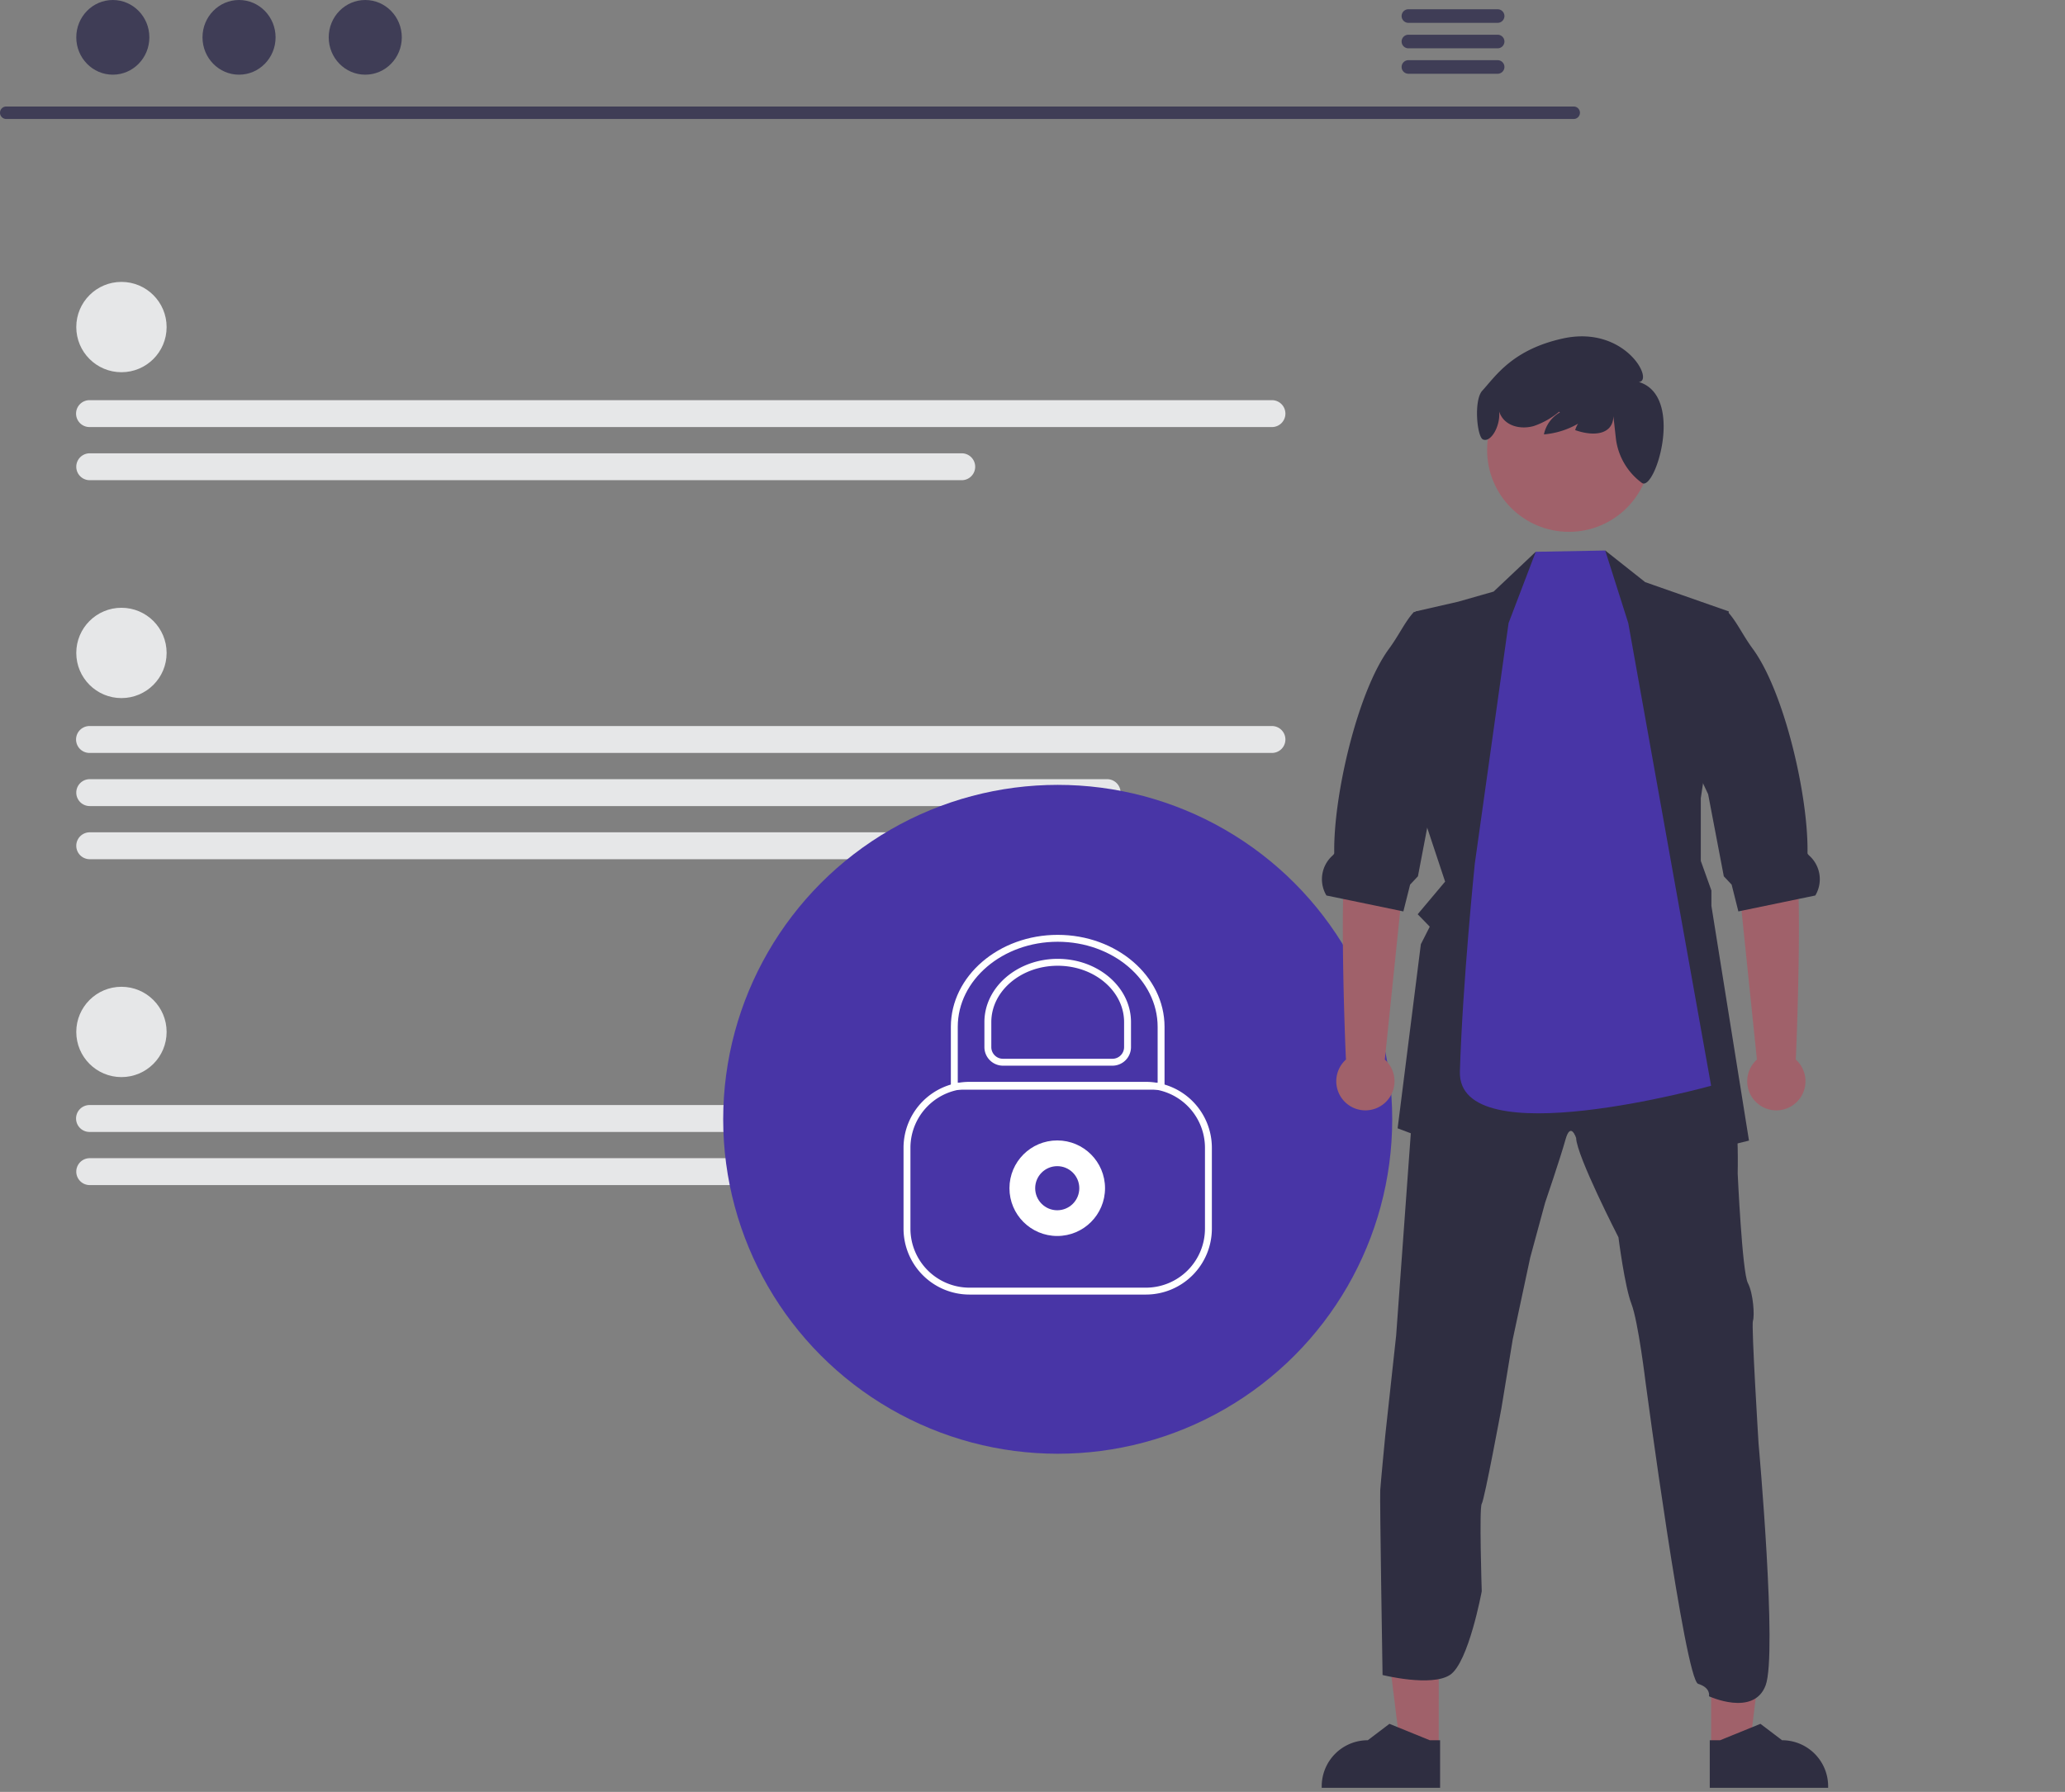 <?xml version="1.0" encoding="UTF-8" standalone="no"?>
<svg
   data-name="Layer 1"
   width="598.383"
   height="519.366"
   viewBox="0 0 598.383 519.366"
   version="1.1"
   id="svg30"
   sodipodi:docname="undraw_security_re_a2rk.svg"
   inkscape:version="1.3.2 (091e20e, 2023-11-25, custom)"
   xmlns:inkscape="http://www.inkscape.org/namespaces/inkscape"
   xmlns:sodipodi="http://sodipodi.sourceforge.net/DTD/sodipodi-0.dtd"
   xmlns="http://www.w3.org/2000/svg"
   xmlns:svg="http://www.w3.org/2000/svg">
  <rect x="0" y="0" width="598.383" height="519.366" fill="#808080" stroke="none"/>
  <defs
     id="defs30" />
  <sodipodi:namedview
     id="namedview30"
     pagecolor="#505050"
     bordercolor="#eeeeee"
     borderopacity="1"
     inkscape:showpageshadow="0"
     inkscape:pageopacity="0"
     inkscape:pagecheckerboard="0"
     inkscape:deskcolor="#505050"
     inkscape:zoom="3.4234065"
     inkscape:cx="299.11727"
     inkscape:cy="259.68286"
     inkscape:window-width="3840"
     inkscape:window-height="2036"
     inkscape:window-x="3572"
     inkscape:window-y="-12"
     inkscape:window-maximized="1"
     inkscape:current-layer="svg30" />
  <path
     d="M756.405,224.544H302.112a1.807,1.807,0,0,1,0-3.613H756.405a1.807,1.807,0,0,1,0,3.613Z"
     transform="translate(-300.345 -190.059)"
     fill="#3f3d56"
     id="path3" />
  <ellipse
     cx="32.692"
     cy="10.823"
     rx="10.588"
     ry="10.823"
     fill="#3f3d56"
     id="ellipse3" />
  <ellipse
     cx="69.267"
     cy="10.823"
     rx="10.588"
     ry="10.823"
     fill="#3f3d56"
     id="ellipse4" />
  <ellipse
     cx="105.842"
     cy="10.823"
     rx="10.588"
     ry="10.823"
     fill="#3f3d56"
     id="ellipse5" />
  <path
     d="M734.384,192.742h-25.981a1.968,1.968,0,0,0,0,3.934h25.981a1.968,1.968,0,0,0,0-3.934Z"
     transform="translate(-300.345 -190.059)"
     fill="#3f3d56"
     id="path5" />
  <path
     d="M734.384,200.126h-25.981a1.968,1.968,0,0,0,0,3.934h25.981a1.968,1.968,0,0,0,0-3.934Z"
     transform="translate(-300.345 -190.059)"
     fill="#3f3d56"
     id="path6" />
  <path
     d="M734.384,207.501h-25.981a1.968,1.968,0,0,0,0,3.934h25.981a1.968,1.968,0,0,0,0-3.934Z"
     transform="translate(-300.345 -190.059)"
     fill="#3f3d56"
     id="path7" />
  <circle
     cx="35.193"
     cy="94.795"
     r="13.089"
     fill="#e6e7e8"
     id="circle7" />
  <path
     d="M668.861,313.839H326.347a3.898,3.898,0,1,1,0-7.795h342.514a3.898,3.898,0,1,1,0,7.795Z"
     transform="translate(-300.345 -190.059)"
     fill="#e6e7e8"
     id="path8" />
  <path
     d="M579.03,329.241H326.347a3.898,3.898,0,0,1,0-7.796H579.03a3.898,3.898,0,1,1,0,7.796Z"
     transform="translate(-300.345 -190.059)"
     fill="#e6e7e8"
     id="path9" />
  <circle
     cx="35.193"
     cy="299.1"
     r="13.089"
     fill="#e6e7e8"
     id="circle9" />
  <path
     d="M668.861,518.144H326.347a3.898,3.898,0,1,1,0-7.795h342.514a4.359,4.359,0,0,1,4.114,4.198A3.849,3.849,0,0,1,668.861,518.144Z"
     transform="translate(-300.345 -190.059)"
     fill="#e6e7e8"
     id="path10" />
  <path
     d="M579.03,533.546H326.347a3.898,3.898,0,0,1,0-7.796H579.03a3.898,3.898,0,1,1,0,7.796Z"
     transform="translate(-300.345 -190.059)"
     fill="#e6e7e8"
     id="path11" />
  <circle
     cx="35.193"
     cy="189.247"
     r="13.089"
     fill="#e6e7e8"
     id="circle11" />
  <path
     d="M668.861,408.29H326.347a3.898,3.898,0,1,1,0-7.795h342.514a3.898,3.898,0,1,1,0,7.795Z"
     transform="translate(-300.345 -190.059)"
     fill="#e6e7e8"
     id="path12" />
  <path
     d="M621.163,423.692H326.347a3.898,3.898,0,0,1,0-7.796H621.163a3.898,3.898,0,0,1,0,7.796Z"
     transform="translate(-300.345 -190.059)"
     fill="#e6e7e8"
     id="path13" />
  <path
     d="M601.153,439.094H326.347a3.898,3.898,0,0,1,0-7.796H601.153a3.898,3.898,0,1,1,0,7.796Z"
     transform="translate(-300.345 -190.059)"
     fill="#e6e7e8"
     id="path14" />
  <circle
     cx="306.495"
     cy="324.421"
     r="96.934"
     fill="#4835a6"
     id="circle14" />
  <circle
     cx="306.361"
     cy="344.393"
     r="13.848"
     fill="#3f3d56"
     id="circle15"
     style="fill:#ffffff" />
  <circle
     cx="306.361"
     cy="344.393"
     r="6.391"
     fill="#4835a6"
     id="circle16" />
  <path
     d="M632.412,565.278h-51.144a19.123,19.123,0,0,1-19.102-19.101V522.728a19.123,19.123,0,0,1,19.102-19.102h51.144a19.123,19.123,0,0,1,19.101,19.102v23.449A19.122,19.122,0,0,1,632.412,565.278Zm-51.144-59.651a17.121,17.121,0,0,0-17.102,17.102v23.449A17.12,17.12,0,0,0,581.268,563.278h51.144a17.12,17.12,0,0,0,17.101-17.101V522.728a17.121,17.121,0,0,0-17.101-17.102Z"
     transform="translate(-300.345 -190.059)"
     fill="#fff"
     id="path16" />
  <polygon
     points="416.909 506.542 405.755 506.541 400.448 463.514 416.912 463.515 416.909 506.542"
     fill="#a0616a"
     id="polygon17" />
  <path
     d="M717.647,708.238l-34.303-.001v-.434a13.352,13.352,0,0,1,13.352-13.351h.001l6.266-4.754,11.691,4.754,2.994 0Z"
     transform="translate(-300.345 -190.059)"
     fill="#2f2e41"
     id="path18" />
  <polygon
     points="495.838 506.542 506.993 506.541 512.3 463.514 495.836 463.515 495.838 506.542"
     fill="#a0616a"
     id="polygon18" />
  <path
     d="M795.79,708.238l34.303-.001v-.434a13.352,13.352,0,0,0-13.352-13.351h-.001l-6.266-4.754L798.784,694.452l-2.994 0Z"
     transform="translate(-300.345 -190.059)"
     fill="#2f2e41"
     id="path19" />
  <path
     d="M700.302,621.955c.165-2.455,1.475-16.033,1.475-16.033l3.138-28.795,5.53-76.328.361-4.997,28.967-5.561,19.798-9.491,23.531,7.522,18.323,6.871s.031,2.941.173,6.495c.188,4.651.518,10.354,1.302,11.836,1.31,2.62.98,16.684.98,16.684s1.302,28.614,2.941,31.752,1.969,9.671,1.475,10.981,1.639,35.674,1.639,35.674,5.476,60.811,2.04,69.98-16.418,3.163-16.418,3.163.627-2.447-3.138-3.6-15.233-87.38-15.233-87.38-2.133-17.68-4.094-22.747-3.765-19.304-3.765-19.304-12.111-23.563-12.268-28.802c0,0-1.584-4.902-3.083.494s-5.914,18.323-5.914,18.323l-4.306,15.876L738.69,578.289l-3.279,19.97s-4.91,26.504-5.695,27.649,0,25.359,0,25.359-3.796,20.621-9.162,24.222-19.58.057-19.58.057S700.137,624.411,700.302,621.955Z"
     transform="translate(-300.345 -190.059)"
     fill="#2f2e41"
     id="path20" />
  <polygon
     points="412.315 236.13 418.755 255.528 410.809 264.987 414.308 268.588 411.727 273.678 404.997 327.032 441.894 341.025 454.319 325.447 464.116 341.025 506.81 330.593 495.922 262.556 495.922 258.108 492.848 249.519 492.848 231.337 500.966 177.215 476.736 168.728 465.151 159.559 461.402 172.454 445.44 169.615 445.024 159.927 432.811 171.466 422.527 174.399 410.213 177.215 408.644 181.137 411.781 180.353 411.272 231.377 412.315 236.13"
     fill="#2f2e41"
     id="polygon20" />
  <path
     d="M701.631,497.164l6.197-59.982,1.636-24.687L692.119,409.359s.687,17.652-1.585,27.611c-2.242,9.828-.297,58.877-.159,60.188a8.439,8.439,0,1,0,11.256.005Z"
     transform="translate(-300.345 -190.059)"
     fill="#a0616a"
     id="path21" />
  <path
     d="M684.713,449.611l4.824.996,16.55,3.428.918.188,1.953-7.765,2.267-2.416,4.314-22.606.227-1.177,6.518-13.931,4.51-41.87-16.77,3.012c-.086.086-.165.18-.243.275-2.408,2.73-4.126,6.526-6.934,10.346-9.138,12.432-16.15,42.639-15.875,59.189.008.267-.267.557-.596.855A9.18,9.18,0,0,0,684.713,449.611Z"
     transform="translate(-300.345 -190.059)"
     fill="#2f2e41"
     id="path22" />
  <path
     d="M809.453,497.164l-6.197-59.982-1.636-24.687,17.345-3.136s-.687,17.652,1.585,27.611c2.242,9.828.297,58.877.159,60.188a8.439,8.439,0,1,1-11.256.005Z"
     transform="translate(-300.345 -190.059)"
     fill="#a0616a"
     id="path23" />
  <path
     d="M826.372,449.611l-4.824.996-16.55,3.428-.918.188-1.953-7.765-2.267-2.416L795.545,421.436l-.227-1.177-6.518-13.931,1.49-41.87,10.77,3.012c.086.086.165.18.243.275,2.408,2.73,4.126,6.526,6.934,10.346,9.138,12.432,16.15,42.639,15.875,59.189-.008.267.267.557.596.855A9.18,9.18,0,0,1,826.372,449.611Z"
     transform="translate(-300.345 -190.059)"
     fill="#2f2e41"
     id="path24" />
  <path
     d="M737.489,370.654l7.88-20.667,20.127-.369,6.679,21.036,24.006,134.104s-73.544,20.481-72.798-4.138c.784-25.885,4.323-60.268,4.323-60.268Z"
     transform="translate(-300.345 -190.059)"
     fill="#4835a6"
     id="path25" />
  <circle
     cx="454.637"
     cy="130.437"
     r="23.71"
     fill="#a0616a"
     id="circle25" />
  <path
     d="M729.874,303.296c3.86-4.201,8.688-11.892,23.312-15.121,18.07-3.991,26.609,12.334,22.052,12.601,13.325,4.035,4.765,31.611.945,29.298A1.125,1.125,0,0,1,776.089,330,18.77,18.77,0,0,1,768.592,317.193l-.725-6.525c-.104,5.309-5.53,6.012-11.074,4.056a6.955,6.955,0,0,1,4.914-4.838,23.786,23.786,0,0,1-13.971,6.079,9.511,9.511,0,0,1,4.625-6.364l-.219-.215a22.85,22.85,0,0,1-7.33,4.15c-3.056.876-6.718.402-8.812-1.99a6.5,6.5,0,0,1-1.252-2.254c.453,4.205-2.368,9.004-4.558,8.18C728.367,317.118,727.304,306.093,729.874,303.296Z"
     transform="translate(-300.345 -190.059)"
     fill="#2f2e41"
     id="path26" />
  <path
     d="M637.798,505.893h-61.918V487.675c0-14.698,13.888-26.656,30.959-26.656s30.959,11.958,30.959,26.656Zm-59.918-2h57.918V487.675c0-13.596-12.991-24.656-28.959-24.656s-28.959,11.061-28.959,24.656Z"
     transform="translate(-300.345 -190.059)"
     fill="#fff"
     id="path29" />
  <path
     d="M622.697,498.938H590.982a5.388,5.388,0,0,1-5.381-5.382v-7.25c0-10.108,9.528-18.332,21.239-18.332s21.239,8.224,21.239,18.332v7.25A5.388,5.388,0,0,1,622.697,498.938Zm-15.857-28.964c-10.608,0-19.239,7.326-19.239,16.332v7.25a3.385,3.385,0,0,0,3.381,3.382h31.715a3.385,3.385,0,0,0,3.381-3.382v-7.25C626.078,477.3,617.448,469.974,606.839,469.974Z"
     transform="translate(-300.345 -190.059)"
     fill="#fff"
     id="path30" />
</svg>
